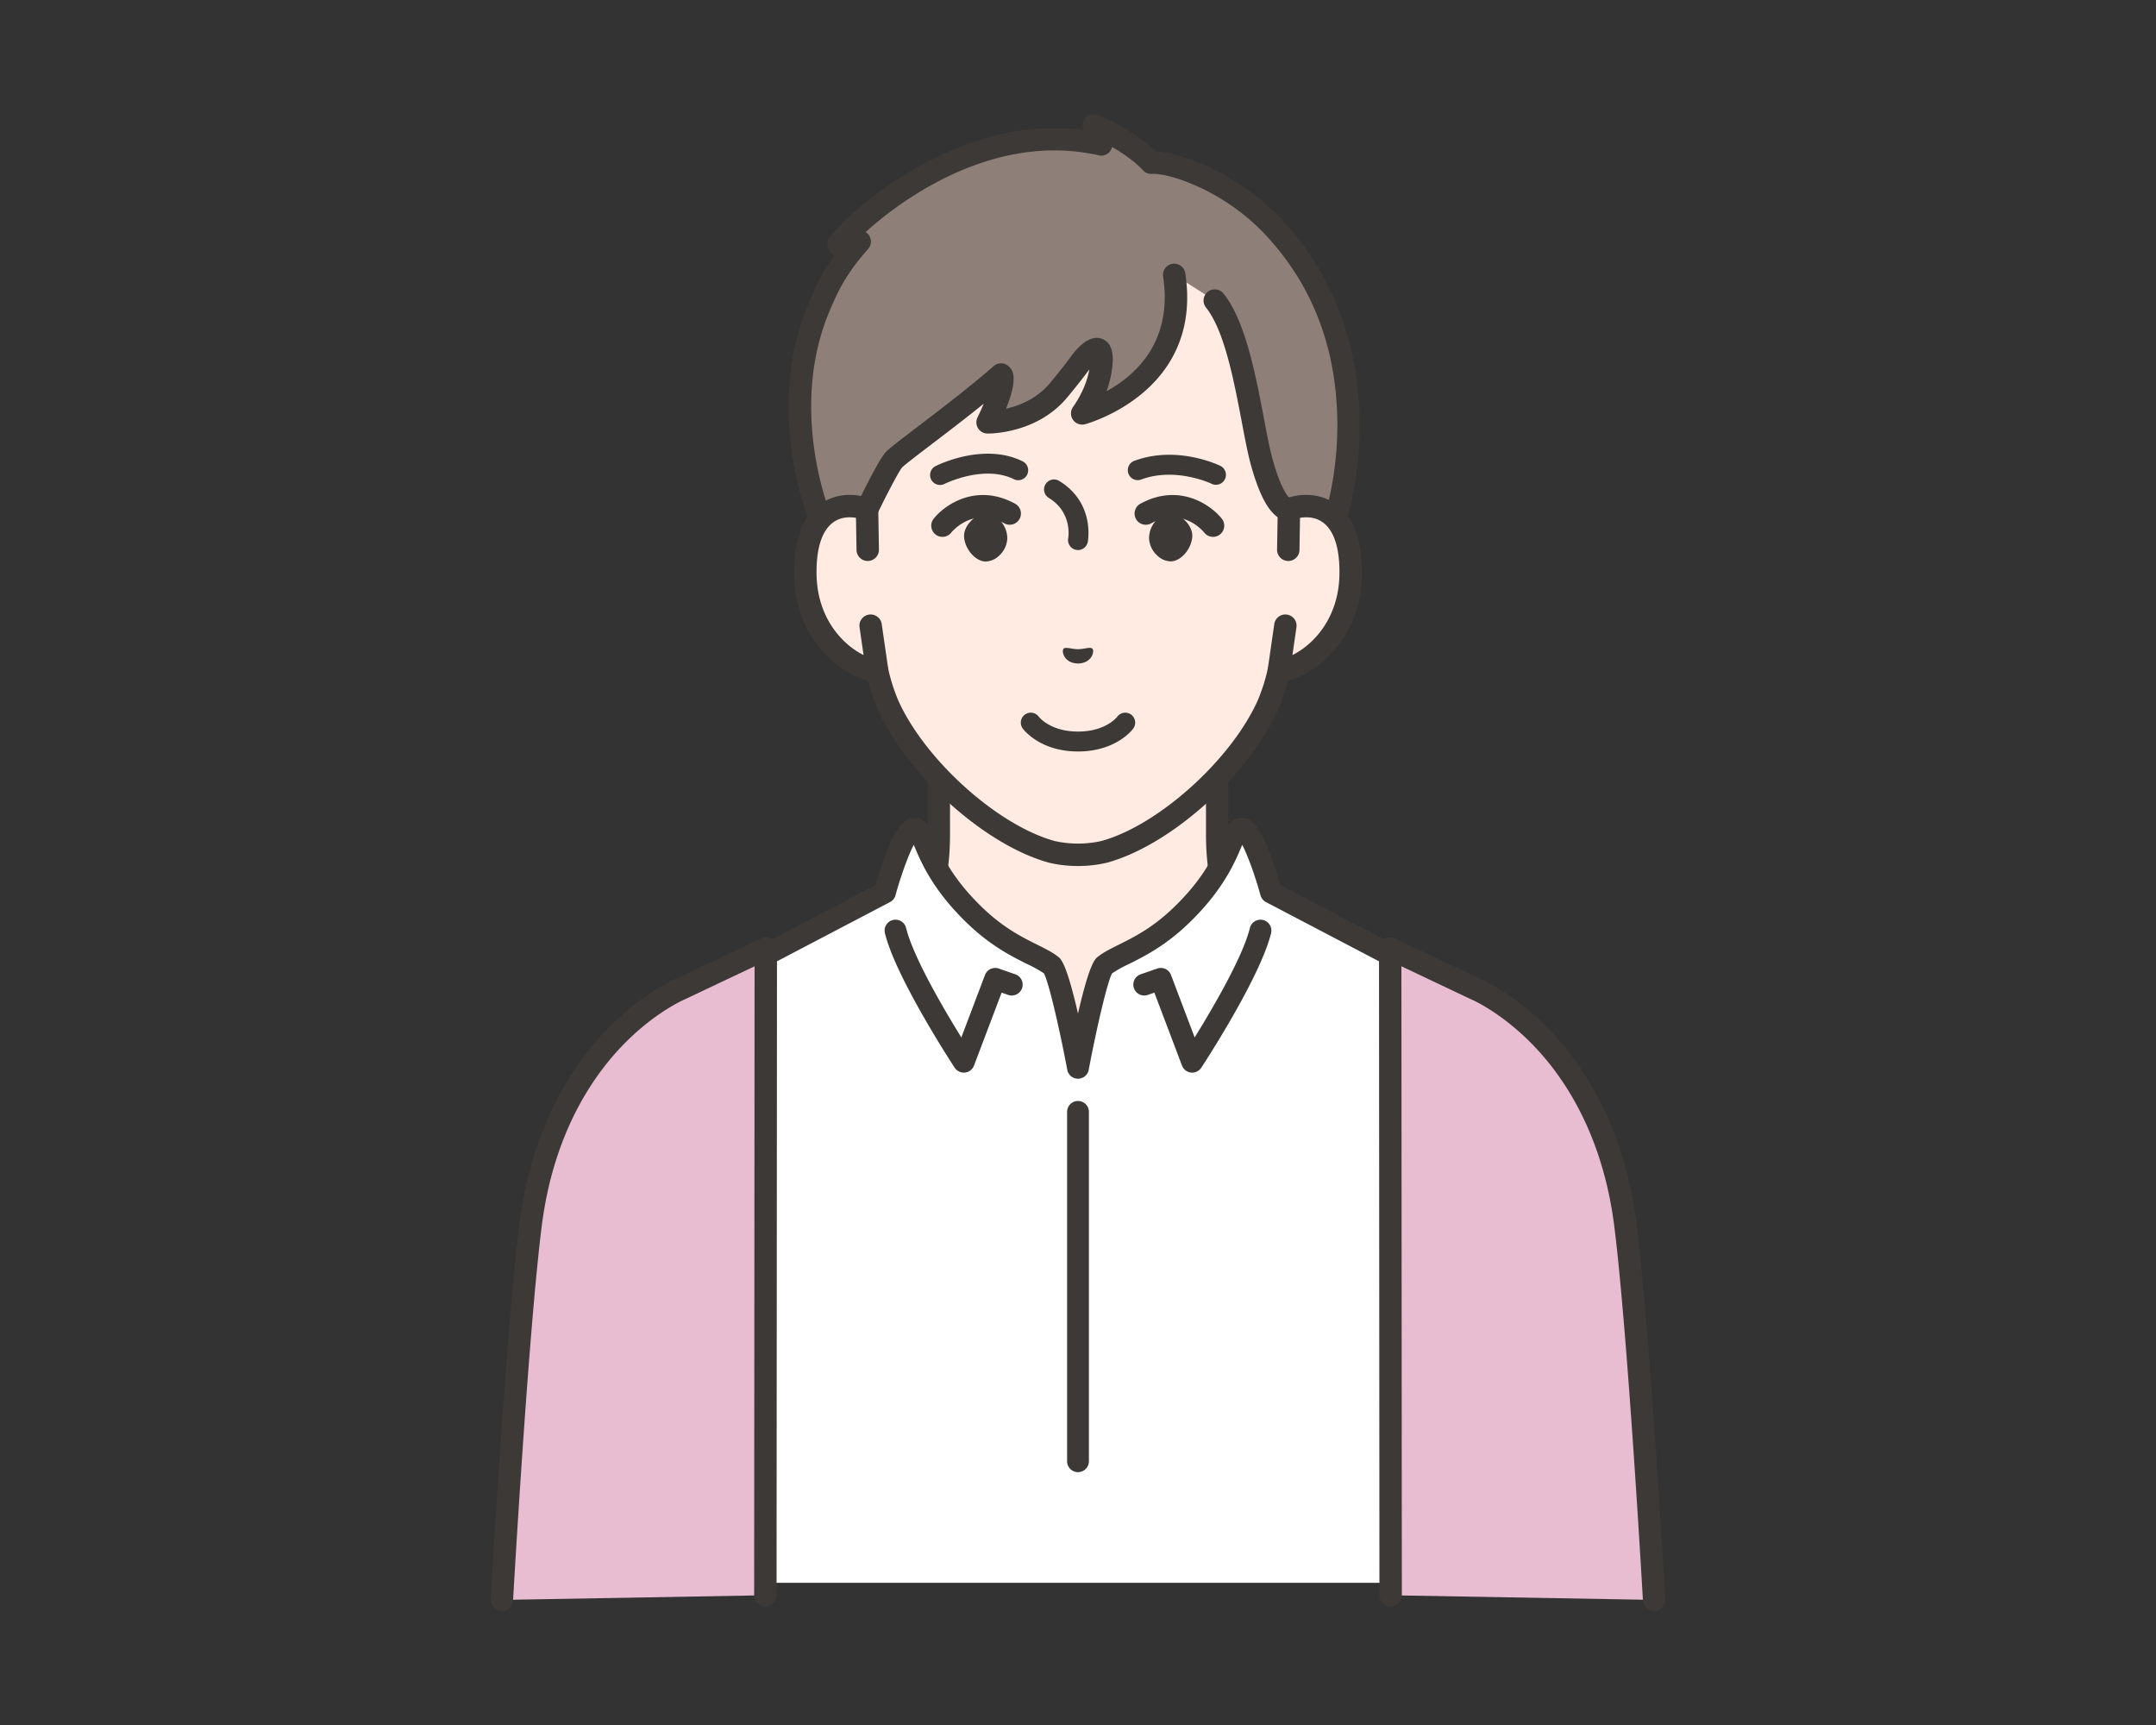<svg id="シングルでんき" xmlns="http://www.w3.org/2000/svg" xmlns:xlink="http://www.w3.org/1999/xlink" width="1500" height="1200" viewBox="0 0 1500 1200">
  <rect x="0" y="0" width="1500" height="1200" fill="#333333" stroke="none"/>
  <defs>
    <clipPath id="clip-path">
      <rect id="長方形_10448" data-name="長方形 10448" width="817.245" height="1041.563" fill="none"/>
    </clipPath>
  </defs>
  <rect id="_FFFFFF" data-name="#FFFFFF" width="1500" height="1200" fill="none"/>
  <g id="グループ_19095" data-name="グループ 19095" transform="translate(156.378 -99.283)">
    <g id="グループ_19094" data-name="グループ 19094" transform="translate(185 178.501)" clip-path="url(#clip-path)">
      <path id="パス_31142" data-name="パス 31142" d="M449.354,399.194c-18.475-19.5-28.5-35.921-28.5-76.4V242.842L324.015,294.8l-96.837-51.962V322.8c0,40.477-10.028,56.9-28.5,76.4-14.767,15.586-83.083,53.223-83.083,53.223l136.659,129.61H395.778l136.659-129.61s-68.317-37.637-83.083-53.223" transform="translate(84.608 177.748)" fill="#ffebe1"/>
      <path id="パス_31143" data-name="パス 31143" d="M399.073,593.115a7.794,7.794,0,0,1-5.366-13.449L522.681,457.345c-19.82-11.194-63.395-36.518-75.69-49.5-20.321-21.447-30.638-39.982-30.638-81.757V259.163l-85.359,45.8a7.793,7.793,0,0,1-7.37,0l-85.359-45.8V326.09c0,41.775-10.317,60.31-30.638,81.757-12.3,12.981-55.869,38.306-75.69,49.5L260.909,579.666a7.794,7.794,0,1,1-10.726,11.31L113.523,461.365a7.792,7.792,0,0,1,1.6-12.48c18.707-10.307,69.761-39.7,81.185-51.758,18.234-19.245,26.367-34.069,26.367-71.038V246.136a7.795,7.795,0,0,1,11.479-6.867l93.151,49.986,93.153-49.986a7.8,7.8,0,0,1,11.479,6.867V326.09c0,36.968,8.133,51.794,26.365,71.038,11.424,12.06,62.478,41.451,81.187,51.758a7.792,7.792,0,0,1,1.6,12.48L404.435,590.976a7.765,7.765,0,0,1-5.362,2.139" transform="translate(81.314 174.454)" fill="#3c3937"/>
      <path id="パス_31144" data-name="パス 31144" d="M462.867,254.211V178.694a129.454,129.454,0,0,0-15.922-62.321c-20.02-36.456-60.506-87.559-130.232-87.857h-1.221c-69.727.3-110.213,51.4-130.23,87.857a129.435,129.435,0,0,0-15.922,62.321v75.516c-16.249-6.154-43.694-2.155-42.923,45.443.684,42.154,31.262,64.74,49.989,67.077a139.443,139.443,0,0,0,7.231,22.922c19.4,44.016,72.053,91.4,114.444,102.9a82.187,82.187,0,0,0,36.045,0c42.391-11.493,95.042-58.879,114.442-102.9A139.612,139.612,0,0,0,455.8,366.73c18.728-2.336,49.305-24.923,49.987-67.077.772-47.6-26.672-51.6-42.921-45.443" transform="translate(92.519 20.873)" fill="#ffebe1"/>
      <path id="パス_31145" data-name="パス 31145" d="M319.4,505.637a85.569,85.569,0,0,1-20.014-2.258c-44.53-12.075-99.27-61.2-119.583-107.289a138.665,138.665,0,0,1-6.484-19.4c-22.075-5.852-50.706-31-51.4-73.618-.388-23.918,5.8-40.533,18.388-49.38a35.89,35.89,0,0,1,24.531-6v-65.7a137.625,137.625,0,0,1,16.885-66.07c18.771-34.184,61.534-91.577,137.03-91.9.23.016.431.009.644.024.211-.017.421-.019.644-.024,75.494.326,118.258,57.719,137.028,91.9a137.616,137.616,0,0,1,16.885,66.07v65.7a35.932,35.932,0,0,1,24.531,6c12.59,8.847,18.776,25.461,18.39,49.38-.691,42.615-29.324,67.766-51.4,73.618a138.4,138.4,0,0,1-6.446,19.316c-20.35,46.17-75.09,95.3-119.57,107.357a85.427,85.427,0,0,1-20.063,2.272M160.5,263.064a19.231,19.231,0,0,0-11.235,3.384c-7.993,5.615-12.061,18.194-11.765,36.373.62,38.3,28.416,57.629,43.16,59.47a7.793,7.793,0,0,1,6.625,5.968,131.623,131.623,0,0,0,6.81,21.627c18.329,41.582,69.425,87.619,109.314,98.435a74.718,74.718,0,0,0,32.036-.017c39.819-10.8,90.915-56.836,109.281-98.5a131.492,131.492,0,0,0,6.774-21.544,7.8,7.8,0,0,1,6.626-5.968c14.742-1.841,42.538-21.173,43.16-59.47.294-18.179-3.774-30.758-11.767-36.373-8.112-5.7-17.82-2.711-20.6-1.656a7.793,7.793,0,0,1-10.553-7.288V181.988a122,122,0,0,0-14.959-58.568C422.493,85.336,384.1,39.88,319.974,39.6c-.194,0-.386-.007-.577-.023-.19.016-.383.023-.577.023C254.689,39.88,216.3,85.336,195.386,123.42a121.97,121.97,0,0,0-14.961,58.568V257.5a7.791,7.791,0,0,1-10.553,7.288,27.481,27.481,0,0,0-9.368-1.728" transform="translate(89.225 17.578)" fill="#3c3937"/>
      <path id="パス_31146" data-name="パス 31146" d="M368.684,30.685C353.941,14.976,328.677,4.5,328.677,4.5l5.165,13.462c-.054-.014-.106-.023-.161-.036-.118-.028-.236-.052-.355-.078-3.192-.759-6.365-1.346-9.469-1.8a145.965,145.965,0,0,0-21.764-1.725c-.218-.007-.462-.016-.674-.021l.057.017c-79.888-.114-144.441,63.63-150.418,73.216l14.775-1.993h0c-15.847,17.9-22.292,31.064-28.8,46.91-29.686,72.227,1.457,146.031,1.457,146.031l24.459,14.72,8-21.41s14.767-30.463,18.84-34.6c5.7-5.8,47.925-35.818,74.391-59.172,4.709,4.685-9.385,33.264-9.385,33.264s30.55.549,49.575-22.486c11.9-14.412,15.437-19.717,15.437-19.717s18.4-23.717,13.378,7.018c-2.553,15.626-12.565,28.965-12.565,28.965s75.809-19.479,64.008-96.454l28.224,17.96c19.715,24.467,25.347,86.549,33,113.47,9.87,34.743,18.632,31.754,18.632,31.754l14.332,18.331,18.047-11.727s38.354-115.471-42.679-202.522c-30.1-32.329-71.2-46.3-85.491-45.187" transform="translate(90.913 3.295)" fill="#8e8079"/>
      <path id="パス_31147" data-name="パス 31147" d="M166.278,304.287a7.792,7.792,0,0,1-4.018-1.115L137.8,288.451a7.778,7.778,0,0,1-3.163-3.647c-1.323-3.135-32.053-77.647-1.484-152.022,4.64-11.291,9.451-22,18.537-34.639A7.8,7.8,0,0,1,147.774,86.7c8.461-13.566,76.107-76.694,156.454-76.886.234-.016.469-.017.708-.016l.561.017a155.937,155.937,0,0,1,19.445,1.321l-.213-.552A7.8,7.8,0,0,1,334.991.6c1.039.431,24.443,10.241,40.252,25.562,19.8.814,59.328,16.935,87.964,47.7,34.471,37.033,53.081,85.136,53.815,139.112.552,40.6-9.036,69.948-9.444,71.18a7.8,7.8,0,0,1-3.15,4.079l-18.047,11.725a7.794,7.794,0,0,1-10.387-1.735l-12.418-15.884a14.03,14.03,0,0,1-2.111-.9c-7.567-3.963-14.041-15.73-19.791-35.973-2.319-8.158-4.354-18.868-6.713-31.27-5.386-28.336-12.093-63.6-24.854-79.439a7.793,7.793,0,1,1,12.138-9.779c15.208,18.871,22.316,56.262,28.03,86.307,2.193,11.536,4.266,22.432,6.393,29.923,5.532,19.467,10.243,24.866,11.628,26.106a7.793,7.793,0,0,1,5.646,2.977l9.934,12.706,9.663-6.278a231.578,231.578,0,0,0,7.889-64.068c-.805-50.531-17.5-93.653-49.631-128.166C421.98,52.443,383.08,40.922,372.619,41.75a7.788,7.788,0,0,1-6.29-2.437C360.22,32.8,351.962,27.189,344.768,23a7.794,7.794,0,0,1-9.337,5.856c-.1-.024-.232-.052-.31-.073l-.2-.042q-4.237-1-8.878-1.694a139.3,139.3,0,0,0-20.662-1.64c-.066,0-.133,0-.2,0l-.118,0a1.323,1.323,0,0,0-.265,0h-.206c-58.748,0-108.9,36.466-131.308,56.811A7.8,7.8,0,0,1,175,94c-15.659,17.687-21.466,30.195-27.431,44.707-25.222,61.368-4.16,125.05.553,137.764l14.136,8.507,4.713-12.621c.085-.229.182-.454.289-.674,5.722-11.808,15.97-32.273,20.3-36.669,2.567-2.61,9.333-7.8,22.074-17.5,15.664-11.937,37.119-28.284,52.715-42.048a7.8,7.8,0,0,1,10.655.319c2.222,2.21,7,6.959-2.054,29.334,9.221-2.125,21.63-6.968,30.737-17.991,11.348-13.74,14.935-19.039,14.969-19.091.1-.146.21-.3.319-.442,5.333-6.876,13.352-14.353,21.261-10.9,9.221,4.018,7.021,17.484,5.967,23.955a66.189,66.189,0,0,1-3.332,12.312c19.59-10.723,46.4-34.067,39.378-79.876a7.795,7.795,0,0,1,15.409-2.362c12.725,82.988-68.945,104.972-69.773,105.183a7.794,7.794,0,0,1-8.171-12.228c.08-.107,8.909-12.087,11.105-25.543.021-.126.042-.253.061-.379-1.586,2.229-5.934,8.111-15.174,19.3-21.177,25.64-54.317,25.345-55.725,25.314a7.8,7.8,0,0,1-6.85-11.239c1.543-3.13,3.007-6.379,4.306-9.5-12.428,10.052-25.711,20.174-36.355,28.284-9.515,7.25-18.5,14.1-20.409,16.034-2.194,2.523-10.631,18.631-17.223,32.209L173.58,299.22a7.791,7.791,0,0,1-7.3,5.068M465.3,267.7l-.017.007.017-.007" transform="translate(87.584 0)" fill="#3c3937"/>
      <path id="パス_31148" data-name="パス 31148" d="M169.809,187.922l-.469-28.149c-16.249-6.154-43.694-2.155-42.923,45.443.684,42.154,31.262,64.74,49.989,67.077l-4.584-31.644Z" transform="translate(92.519 115.313)" fill="#ffebe1"/>
      <path id="パス_31149" data-name="パス 31149" d="M179.7,283.383a8.25,8.25,0,0,1-.966-.059c-22.469-2.8-56.067-28.478-56.815-74.683-.388-23.922,5.8-40.536,18.39-49.383,9.708-6.819,22.824-8.121,35.084-3.476a7.792,7.792,0,0,1,5.033,7.158l.468,28.151a7.794,7.794,0,0,1-15.586.26l-.371-22.327c-4.292-.755-10.324-.766-15.665,2.988-7.993,5.615-12.063,18.194-11.767,36.374.492,30.389,18.092,48.836,32.706,56.077l-2.811-19.4a7.795,7.795,0,0,1,15.428-2.236l4.584,31.643a7.794,7.794,0,0,1-7.712,8.913" transform="translate(89.225 112.014)" fill="#3c3937"/>
      <path id="パス_31150" data-name="パス 31150" d="M323.657,159.772l-.469,28.149-2.012,52.726-4.585,31.644c18.728-2.336,49.305-24.923,49.988-67.077.772-47.6-26.672-51.6-42.921-45.443" transform="translate(231.729 115.312)" fill="#ffebe1"/>
      <path id="パス_31151" data-name="パス 31151" d="M319.884,283.383a7.794,7.794,0,0,1-7.712-8.913l4.584-31.643a7.795,7.795,0,0,1,15.428,2.236l-2.811,19.4c14.614-7.241,32.214-25.688,32.706-56.077.3-18.18-3.774-30.759-11.765-36.374-5.343-3.753-11.377-3.734-15.667-2.988l-.372,22.325a7.794,7.794,0,0,1-15.586-.26l.469-28.149a7.792,7.792,0,0,1,5.033-7.158c12.262-4.645,25.378-3.343,35.084,3.476,12.591,8.847,18.778,25.461,18.39,49.383-.748,46.2-34.346,71.881-56.815,74.683a8.249,8.249,0,0,1-.966.059" transform="translate(228.435 112.014)" fill="#3c3937"/>
      <path id="パス_31152" data-name="パス 31152" d="M245.913,195.941a6.811,6.811,0,0,1-1.315-.126,6.928,6.928,0,0,1-5.5-8.111c.121-.681,2.974-17.934-13.487-28.023a6.928,6.928,0,1,1,7.24-11.814c24.776,15.184,20.066,41.345,19.855,42.452a6.931,6.931,0,0,1-6.8,5.622" transform="translate(162.716 107.483)" fill="#3c3937"/>
      <path id="パス_31153" data-name="パス 31153" d="M230.294,215.154c1.389-1.612,5.151.175,10.092.284,4.939-.116,8.7-1.909,10.09-.3,1.438,1.666-.222,9.988-10.083,10.248-9.863-.246-11.535-8.566-10.1-10.234" transform="translate(168.236 156.983)" fill="#3c3937"/>
      <path id="パス_31154" data-name="パス 31154" d="M194.841,165.785a16.074,16.074,0,0,1,10.832-5.172,12.506,12.506,0,0,1,8.575,3.635,18.721,18.721,0,0,1,6,13.18,17.153,17.153,0,0,1-5.667,12.311,14.027,14.027,0,0,1-9.224,4.091c-.111,0-.222,0-.331,0-6.952-.13-14.308-8.639-14.85-17.179-.229-3.58,1.517-7.641,4.666-10.866" transform="translate(139.184 117.559)" fill="#3c3937"/>
      <path id="パス_31155" data-name="パス 31155" d="M289.863,165.717a16.078,16.078,0,0,0-10.84-5.156,12.5,12.5,0,0,0-8.568,3.647,18.724,18.724,0,0,0-5.982,13.187,17.154,17.154,0,0,0,5.684,12.3,14.042,14.042,0,0,0,9.231,4.079c.109,0,.22,0,.331,0,6.95-.14,14.294-8.66,14.826-17.2.222-3.58-1.528-7.64-4.681-10.859" transform="translate(193.581 117.521)" fill="#3c3937"/>
      <path id="パス_31156" data-name="パス 31156" d="M313.258,182.2a7.778,7.778,0,0,1-6.093-2.927c-1.519-1.853-15.712-18.082-36.97-6.457a7.793,7.793,0,1,1-7.479-13.675c26.592-14.543,48.668.443,56.624,10.4a7.794,7.794,0,0,1-6.083,12.661" transform="translate(189.326 112.052)" fill="#3c3937"/>
      <path id="パス_31157" data-name="パス 31157" d="M183.449,158.243a6.927,6.927,0,0,1-3.152-13.1c1.354-.691,33.5-16.715,60.608-3.341a6.927,6.927,0,1,1-6.129,12.425c-20.83-10.277-47.942,3.133-48.212,3.273a6.91,6.91,0,0,1-3.114.743" transform="translate(129.197 99.905)" fill="#3c3937"/>
      <path id="パス_31158" data-name="パス 31158" d="M317.275,157.8a6.914,6.914,0,0,1-3.043-.708c-.232-.113-24.99-11.85-48.952-2.955a6.928,6.928,0,0,1-4.823-12.99c29.644-11.01,58.651,2.906,59.87,3.5a6.929,6.929,0,0,1-3.052,13.151" transform="translate(187.334 100.219)" fill="#3c3937"/>
      <path id="パス_31159" data-name="パス 31159" d="M184.775,182.2a7.794,7.794,0,0,1-6.083-12.661c7.957-9.955,30.03-24.942,56.624-10.4a7.793,7.793,0,1,1-7.479,13.675c-21.881-11.961-36.364,5.7-36.97,6.457a7.778,7.778,0,0,1-6.093,2.927" transform="translate(129.545 112.052)" fill="#3c3937"/>
      <path id="パス_31160" data-name="パス 31160" d="M252.78,267.506h-.045c-26.556-.019-37.973-15.335-38.447-15.988a6.928,6.928,0,0,1,11.169-8.2c.417.539,8.26,10.317,27.287,10.331h.036c19.121,0,26.932-9.879,27.256-10.3a6.88,6.88,0,0,1,9.65-1.5,6.965,6.965,0,0,1,1.505,9.713c-.473.651-11.888,15.937-38.411,15.937" transform="translate(155.881 176.045)" fill="#3c3937"/>
      <path id="パス_31161" data-name="パス 31161" d="M450.976,287.134c-8.234,0-5.328,24.753-41.866,60.074-23.714,22.921-43.541,27.034-53.623,35.017-5.833,4.619-18.393,71.2-18.393,71.2s-12.558-66.585-18.392-71.2c-10.082-7.983-29.911-12.1-53.623-35.017-36.541-35.321-33.633-60.074-41.868-60.074S202.8,331.422,202.8,331.422L97.724,386.475v425.23H572.919l3.544-425.23L471.39,331.422s-12.179-44.288-20.415-44.288" transform="translate(71.529 210.168)" fill="#fff"/>
      <path id="パス_31162" data-name="パス 31162" d="M576.126,822.5l-.066,0a7.584,7.584,0,0,1-7.52-7.646l3.5-420.6-100.969-52.9a7.575,7.575,0,0,1-3.793-4.7c-3.847-13.979-9.027-28.058-12.721-35.124-.26.606-.516,1.216-.759,1.791-4.37,10.357-12.5,29.635-36.217,52.558-16.48,15.929-31.26,23.283-42.053,28.65a84.788,84.788,0,0,0-11.523,6.4c-3.374,6.09-10.977,39.139-16.256,67.125a7.586,7.586,0,0,1-14.909,0c-5.279-27.988-12.882-61.037-16.256-67.125a84.751,84.751,0,0,0-11.521-6.4c-10.793-5.367-25.576-12.721-42.055-28.65-23.716-22.921-31.847-42.2-36.217-52.556-.242-.577-.5-1.186-.759-1.793-3.694,7.066-8.874,21.145-12.721,35.124a7.576,7.576,0,0,1-3.793,4.7L108.513,394.269V814.913a7.584,7.584,0,1,1-15.168,0V389.681a7.586,7.586,0,0,1,4.063-6.718l102.169-53.531c13.248-46.674,22.735-46.678,26.838-46.678,8.175,0,11.178,7.122,14.356,14.659,4.226,10.016,11.3,26.779,32.782,47.547,14.793,14.3,27.808,20.773,38.267,25.972,5.762,2.866,10.738,5.341,14.793,8.552,1.73,1.37,5.714,4.526,13.684,39.445,7.97-34.92,11.954-38.075,13.684-39.445,4.055-3.211,9.032-5.686,14.793-8.552,10.459-5.2,23.475-11.673,38.266-25.972,21.487-20.77,28.558-37.531,32.784-47.549,3.178-7.536,6.183-14.658,14.356-14.658,4.1,0,13.589,0,26.837,46.678l102.169,53.531a7.587,7.587,0,0,1,4.065,6.781l-3.544,425.232a7.585,7.585,0,0,1-7.582,7.523" transform="translate(68.324 206.962)" fill="#3c3937"/>
      <path id="パス_31163" data-name="パス 31163" d="M213.342,430.043A7.583,7.583,0,0,1,207,426.621c-1.666-2.537-40.9-62.506-48.534-93.562a7.585,7.585,0,0,1,14.732-3.623c5.024,20.444,26.5,56.891,38.427,76.14l16.462-43.449a7.587,7.587,0,0,1,9.581-4.477l11.613,4.035a7.586,7.586,0,0,1-4.981,14.33L239.66,374.4l-19.225,50.744A7.586,7.586,0,0,1,214.171,430a7.855,7.855,0,0,1-.83.045" transform="translate(115.829 236.904)" fill="#3c3937"/>
      <path id="パス_31164" data-name="パス 31164" d="M299.149,430.043a7.857,7.857,0,0,1-.83-.045,7.586,7.586,0,0,1-6.264-4.853L272.83,374.4l-4.64,1.614a7.586,7.586,0,0,1-4.981-14.33l11.609-4.035a7.588,7.588,0,0,1,9.583,4.477l16.462,43.449c11.925-19.249,33.4-55.7,38.429-76.14a7.585,7.585,0,0,1,14.732,3.623c-7.636,31.056-46.87,91.024-48.536,93.562a7.583,7.583,0,0,1-6.339,3.422" transform="translate(188.925 236.905)" fill="#3c3937"/>
      <path id="パス_31165" data-name="パス 31165" d="M239.137,654.692a7.586,7.586,0,0,1-7.584-7.586V404.063a7.584,7.584,0,1,1,15.168,0V647.106a7.586,7.586,0,0,1-7.584,7.586" transform="translate(169.485 290.201)" fill="#3c3937"/>
      <path id="パス_31166" data-name="パス 31166" d="M24.454,527.7C14.964,603.229,4.5,788.374,4.5,788.374l183.315-3.237.3-449.874L129.232,363.18S40.62,399.033,24.454,527.7" transform="translate(3.294 245.396)" fill="#e8bdd1"/>
      <path id="パス_31167" data-name="パス 31167" d="M7.8,799.462c-.147,0-.3,0-.447-.012a7.794,7.794,0,0,1-7.342-8.222c.106-1.853,10.589-186.28,20-261.2,8.616-68.6,37.7-111.252,60.575-134.955,23.968-24.833,46.079-34.592,48.77-35.721l58.713-27.836a7.794,7.794,0,0,1,11.133,7.047l-.3,449.876a7.794,7.794,0,0,1-7.794,7.788H191.1a7.793,7.793,0,0,1-7.789-7.8l.294-437.546-47.746,22.635c-.137.066-.274.126-.414.184-.2.08-21.417,8.954-44.211,32.791C70.232,428.452,43.51,468.05,35.479,531.969c-9.346,74.4-19.8,258.289-19.9,260.139A7.8,7.8,0,0,1,7.8,799.462" transform="translate(0 242.102)" fill="#3c3937"/>
      <path id="パス_31168" data-name="パス 31168" d="M420.232,363.18l-58.886-27.916.3,449.874,183.315,3.235S534.5,603.228,525.01,527.7C508.846,399.034,420.232,363.18,420.232,363.18" transform="translate(264.487 245.396)" fill="#e8bdd1"/>
      <path id="パス_31169" data-name="パス 31169" d="M548.251,799.462a7.8,7.8,0,0,1-7.775-7.354c-.1-1.85-10.558-185.743-19.905-260.139-8.031-63.919-34.753-103.517-55.757-125.478-22.794-23.837-44.018-32.711-44.229-32.8-.128-.052-.274-.114-.4-.175l-47.746-22.635.3,437.546a7.794,7.794,0,0,1-7.789,7.8h-.005a7.794,7.794,0,0,1-7.794-7.788l-.3-449.876a7.794,7.794,0,0,1,11.133-7.047l58.715,27.836c2.691,1.129,24.8,10.889,48.768,35.721,22.879,23.7,51.959,66.36,60.577,134.955,9.413,74.921,19.9,259.347,20,261.2a7.794,7.794,0,0,1-7.342,8.222c-.151.009-.3.012-.447.012" transform="translate(261.193 242.101)" fill="#3c3937"/>
    </g>
  </g>
</svg>
